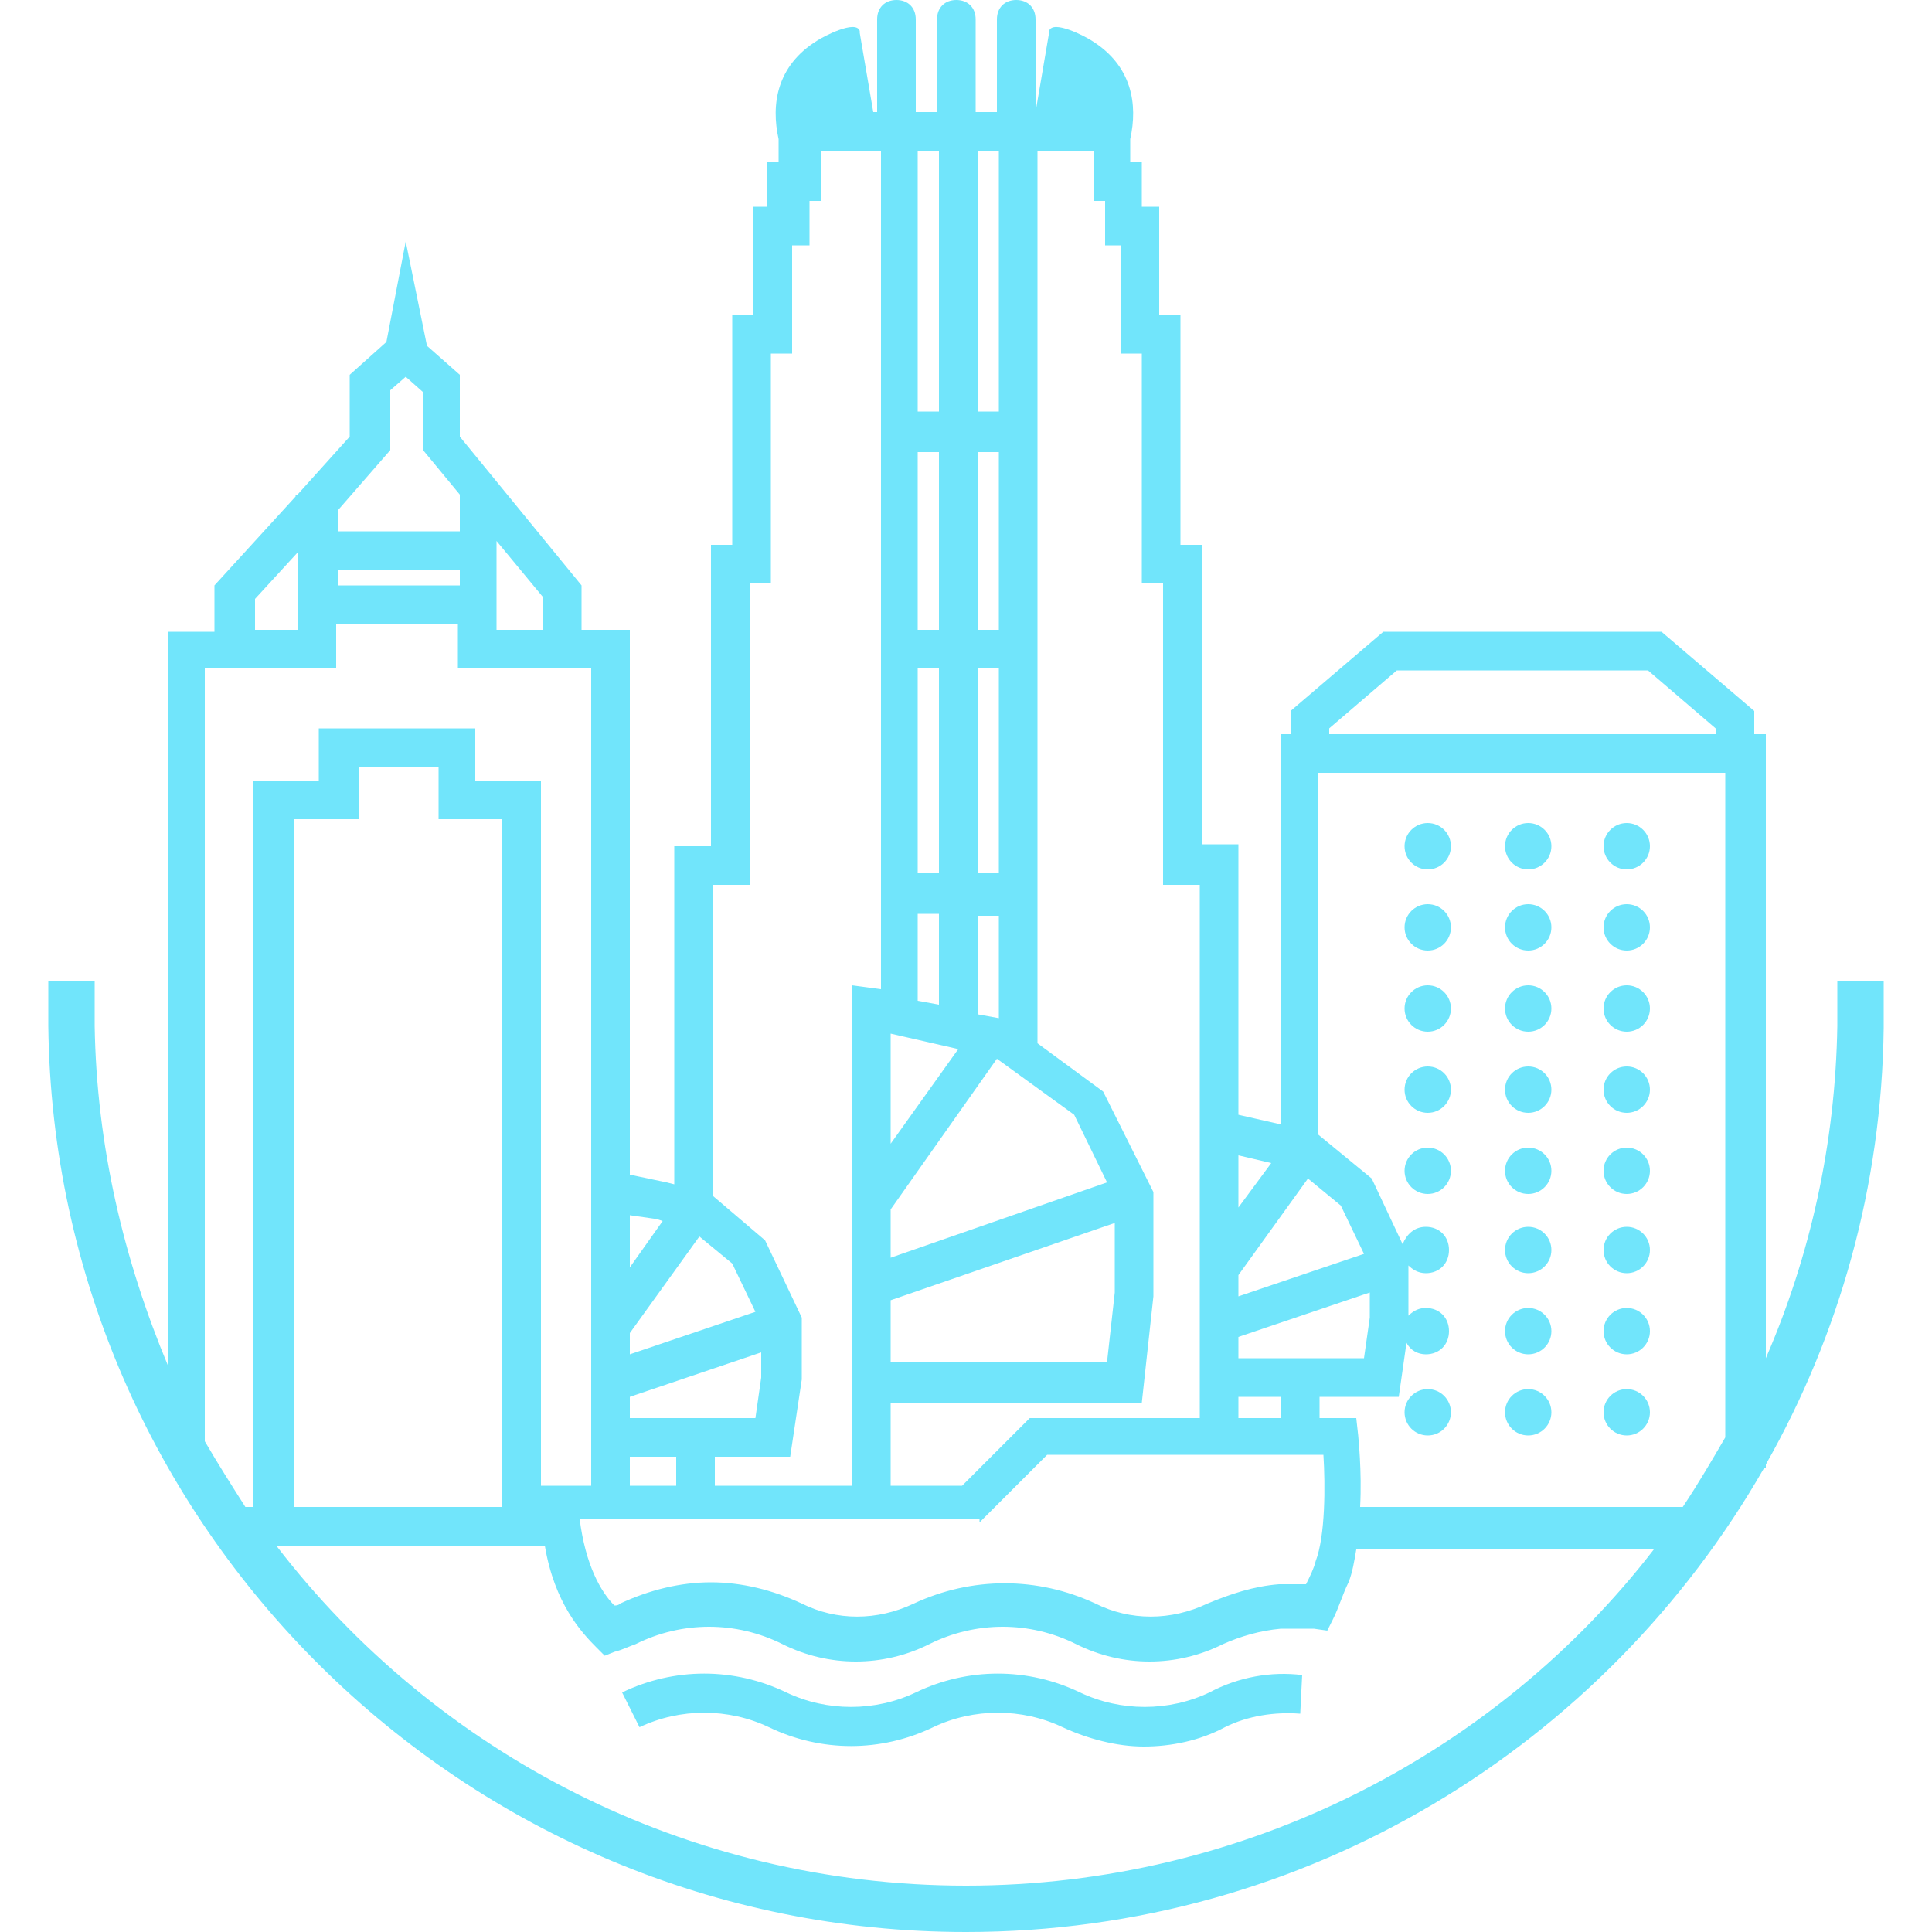 <?xml version="1.0" encoding="utf-8"?>
<!-- Generator: Adobe Illustrator 28.1.0, SVG Export Plug-In . SVG Version: 6.00 Build 0)  -->
<svg version="1.1" id="Layer_1" xmlns="http://www.w3.org/2000/svg" xmlns:xlink="http://www.w3.org/1999/xlink" x="0px" y="0px"
	 viewBox="0 0 100 100" style="enable-background:new 0 0 100 100;" xml:space="preserve">
<style type="text/css">
	.st0{fill:#71E5FB;}
</style>
<g>
	<path class="st0" d="M62.6,87.6c-2.1,1-4.6,1-6.7,0c-2.7-1.3-5.8-1.3-8.5,0c-2.1,1-4.6,1-6.7,0c-2.7-1.3-5.8-1.3-8.5,0l0.9,1.8
		c2.1-1,4.6-1,6.7,0c2.7,1.3,5.8,1.3,8.5,0c2.1-1,4.6-1,6.7,0c1.3,0.6,2.8,1,4.2,1c1.4,0,2.9-0.3,4.2-1c1.2-0.6,2.6-0.8,3.9-0.7
		l0.1-2C65.8,86.5,64.1,86.8,62.6,87.6z"/>
	<circle class="st0" cx="73.9" cy="43.8" r="1.2"/>
	<circle class="st0" cx="79.1" cy="43.8" r="1.2"/>
	<circle class="st0" cx="84.2" cy="43.8" r="1.2"/>
	<circle class="st0" cx="73.9" cy="48" r="1.2"/>
	<circle class="st0" cx="79.1" cy="48" r="1.2"/>
	<circle class="st0" cx="84.2" cy="48" r="1.2"/>
	<circle class="st0" cx="73.9" cy="52.2" r="1.2"/>
	<circle class="st0" cx="79.1" cy="52.2" r="1.2"/>
	<circle class="st0" cx="84.2" cy="52.2" r="1.2"/>
	<circle class="st0" cx="73.9" cy="56.4" r="1.2"/>
	<circle class="st0" cx="79.1" cy="56.4" r="1.2"/>
	<circle class="st0" cx="84.2" cy="56.4" r="1.2"/>
	<circle class="st0" cx="79.1" cy="60.6" r="1.2"/>
	<circle class="st0" cx="73.9" cy="60.6" r="1.2"/>
	<circle class="st0" cx="84.2" cy="60.6" r="1.2"/>
	<circle class="st0" cx="79.1" cy="64.7" r="1.2"/>
	<circle class="st0" cx="84.2" cy="64.7" r="1.2"/>
	<circle class="st0" cx="79.1" cy="68.9" r="1.2"/>
	<circle class="st0" cx="84.2" cy="68.9" r="1.2"/>
	<circle class="st0" cx="73.9" cy="73.1" r="1.2"/>
	<circle class="st0" cx="79.1" cy="73.1" r="1.2"/>
	<circle class="st0" cx="84.2" cy="73.1" r="1.2"/>
	<path class="st0" d="M97.5,50.8h-2.4l0,2.3C95,59.2,93.7,65,91.4,70.3V38h-0.6v-1.2L86,32.7h-7.2h-7.2l-4.8,4.1V38h-0.5v20.2
		l-2.2-0.5v-14h-1.9v-1.3h0V28.2h-1.1V16.3H60v-5.6h-0.9V8.4h-0.6V7.2l0,0c0.4-1.8,0.1-3.8-2-5.1c-0.3-0.2-2-1.1-2.2-0.5
		c0,0,0,0.1,0,0.1l-0.7,4.1V1c0-0.6-0.4-1-1-1s-1,0.4-1,1v4.8h-1.1V1c0-0.6-0.4-1-1-1c-0.6,0-1,0.4-1,1v4.8h-1.1V1c0-0.6-0.4-1-1-1
		c-0.6,0-1,0.4-1,1v4.8h-0.2l-0.7-4.1c0,0,0-0.1,0-0.1c-0.2-0.6-1.9,0.3-2.2,0.5c-2.1,1.3-2.4,3.3-2,5.1l0,0v1.2h-0.6v2.3H39v5.6
		h-1.1v11.9h-1.1v15.6h-1.9v17.5l-0.4-0.1l-1.9-0.4V32.6h-2.5v-2.3l-6.3-7.7v-3.2l-1.7-1.5l-1.1-5.4l-1,5.2l-1.9,1.7v3.2l-2.7,3
		h-0.1v0.1l-4.2,4.6v2.4H8.7v38C6.4,65.2,5,59.3,4.9,53.1v-2.3H2.5l0,2.3C2.8,79,24,100,50,100c17.7,0,33.1-9.7,41.3-24h0.1v-0.2
		c3.8-6.7,6-14.4,6.1-22.6V50.8z M70.3,74.3l-0.1-0.9h-1.9v-1.1h4.1l0.4-2.8c0.2,0.4,0.6,0.6,1,0.6c0.7,0,1.2-0.5,1.2-1.2
		c0-0.7-0.5-1.2-1.2-1.2c-0.3,0-0.6,0.1-0.9,0.4v-2.6c0.2,0.2,0.5,0.4,0.9,0.4c0.7,0,1.2-0.5,1.2-1.2s-0.5-1.2-1.2-1.2
		c-0.6,0-1,0.4-1.2,0.9l-1.6-3.4l-2.8-2.3V40h21.1v34.4c-0.7,1.2-1.4,2.4-2.2,3.6H70.4C70.5,76.1,70.3,74.4,70.3,74.3z M36.2,64
		l1.7,1.4l1.2,2.5l-6.5,2.2V69L36.2,64z M32.6,73.4v-1.1l6.8-2.3v1.3l-0.3,2.1H32.6z M35,75.4v1.5h-2.4v-1.5H35z M50.7,78.8l3.5-3.5
		h14.3c0.1,1.6,0.1,4.2-0.4,5.5c-0.1,0.4-0.3,0.8-0.5,1.2c-0.1,0-0.1,0-0.2,0l-1.1,0l-0.1,0c-1.3,0.1-2.5,0.5-3.7,1
		c-1.9,0.9-4,0.9-5.8,0c-3-1.4-6.4-1.4-9.4,0c-1.9,0.9-4,0.9-5.8,0c-1.5-0.7-3.1-1.1-4.7-1.1c-1.6,0-3.2,0.4-4.7,1.1
		c-0.1,0.1-0.2,0.1-0.3,0.1c-0.7-0.7-1.5-2.1-1.8-4.5H50.7z M64.1,70.3v-1.1l6.8-2.3v1.3l-0.3,2.1H64.1z M64.1,67.1v-1.1l3.6-5
		l1.7,1.4l1.2,2.5L64.1,67.1z M64.1,62.5v-2.7l1.7,0.4L64.1,62.5z M64.1,72.3h2.2v1.1h-2.2V72.3z M68.8,37.7l3.5-3h6.5h6.5l3.5,3V38
		h-20V37.7z M59.1,18.3v11.9h1v0h0.1v15.6h1.9v11.5v1.1v6.1h0v8.9h-8.8l-3.5,3.5h-3.7v-4.3h13l0.6-5.5l0-5.4l-2.6-5.2l-3.4-2.5V7.8
		h2.9v2.6h0.6v2.3H58v5.6H59.1z M47.5,34.6h1.1v10.6h-1.1V34.6z M50.6,34.6h1.1v10.6h-1.1V34.6z M51.7,47.3v5.4l-1.1-0.2v-5.1H51.7z
		 M51.7,32.6h-1.1v-9.2h1.1V32.6z M48.6,32.6h-1.1v-9.2h1.1V32.6z M47.5,47.3h1.1V52l-1.1-0.2V47.3z M46.1,53.5l3.5,0.8l-3.5,4.9
		V53.5z M46.1,62.6l5.5-7.8l4,2.9l1.7,3.5l-11.2,3.9v-1.7V62.6z M46.1,67.3l11.6-4v3.6l-0.4,3.6H46.1V67.3z M51.7,7.8v13.5h-1.1V7.8
		H51.7z M48.6,7.8v13.5h-1.1V7.8H48.6z M38.8,45.8V30.2h1.1V18.3H41v-5.6h0.9v-2.3h0.6V7.8h3.1v43.4L44.1,51v12.5v9.1v4.3h-7.1v-1.5
		h3.9l0.6-4v-3.2l-1.9-4l-2.7-2.3V45.8H38.8z M34,63.1l0.3,0.1l-1.7,2.4v-2.7L34,63.1z M28.1,32.6h-2.4v-4.6l2.4,2.9V32.6z
		 M23.8,30.3h-6.3v-0.8h6.3V30.3z M20.2,23.3v-3.1l0.8-0.7l0.9,0.8v3l1.9,2.3v1.9h-6.3v-1.1L20.2,23.3z M15.4,28.6v4h-2.2V31
		L15.4,28.6z M10.7,34.6h6.7v-2.3h6.3v2.3h6.9v25.8v7.8v7.2v1.5h-2.6V40.4h-3.4v-2.7h-8.1v2.7h-3.4V78h-0.4
		c-0.7-1.1-1.4-2.2-2.1-3.4V34.6z M26,42.4V78H15.2V42.4h3.4v-2.7h4.1v2.7H26z M50,97.6c-14.5,0-27.5-6.9-35.7-17.6h13.9
		c0.5,3,1.9,4.5,2.7,5.3l0.4,0.4l0.5-0.2c0.4-0.1,0.8-0.3,1.1-0.4c2.4-1.2,5.2-1.2,7.6,0c1.2,0.6,2.5,0.9,3.8,0.9
		c1.3,0,2.6-0.3,3.8-0.9c2.4-1.2,5.2-1.2,7.6,0c2.4,1.2,5.2,1.2,7.6,0c0.9-0.4,1.9-0.7,3-0.8l1,0c0.2,0,0.4,0,0.7,0l0.7,0.1l0.3-0.6
		c0.3-0.6,0.5-1.3,0.8-1.9c0.2-0.5,0.3-1.1,0.4-1.7h15.4C77.5,90.7,64.5,97.6,50,97.6z"/>
</g>
</svg>
